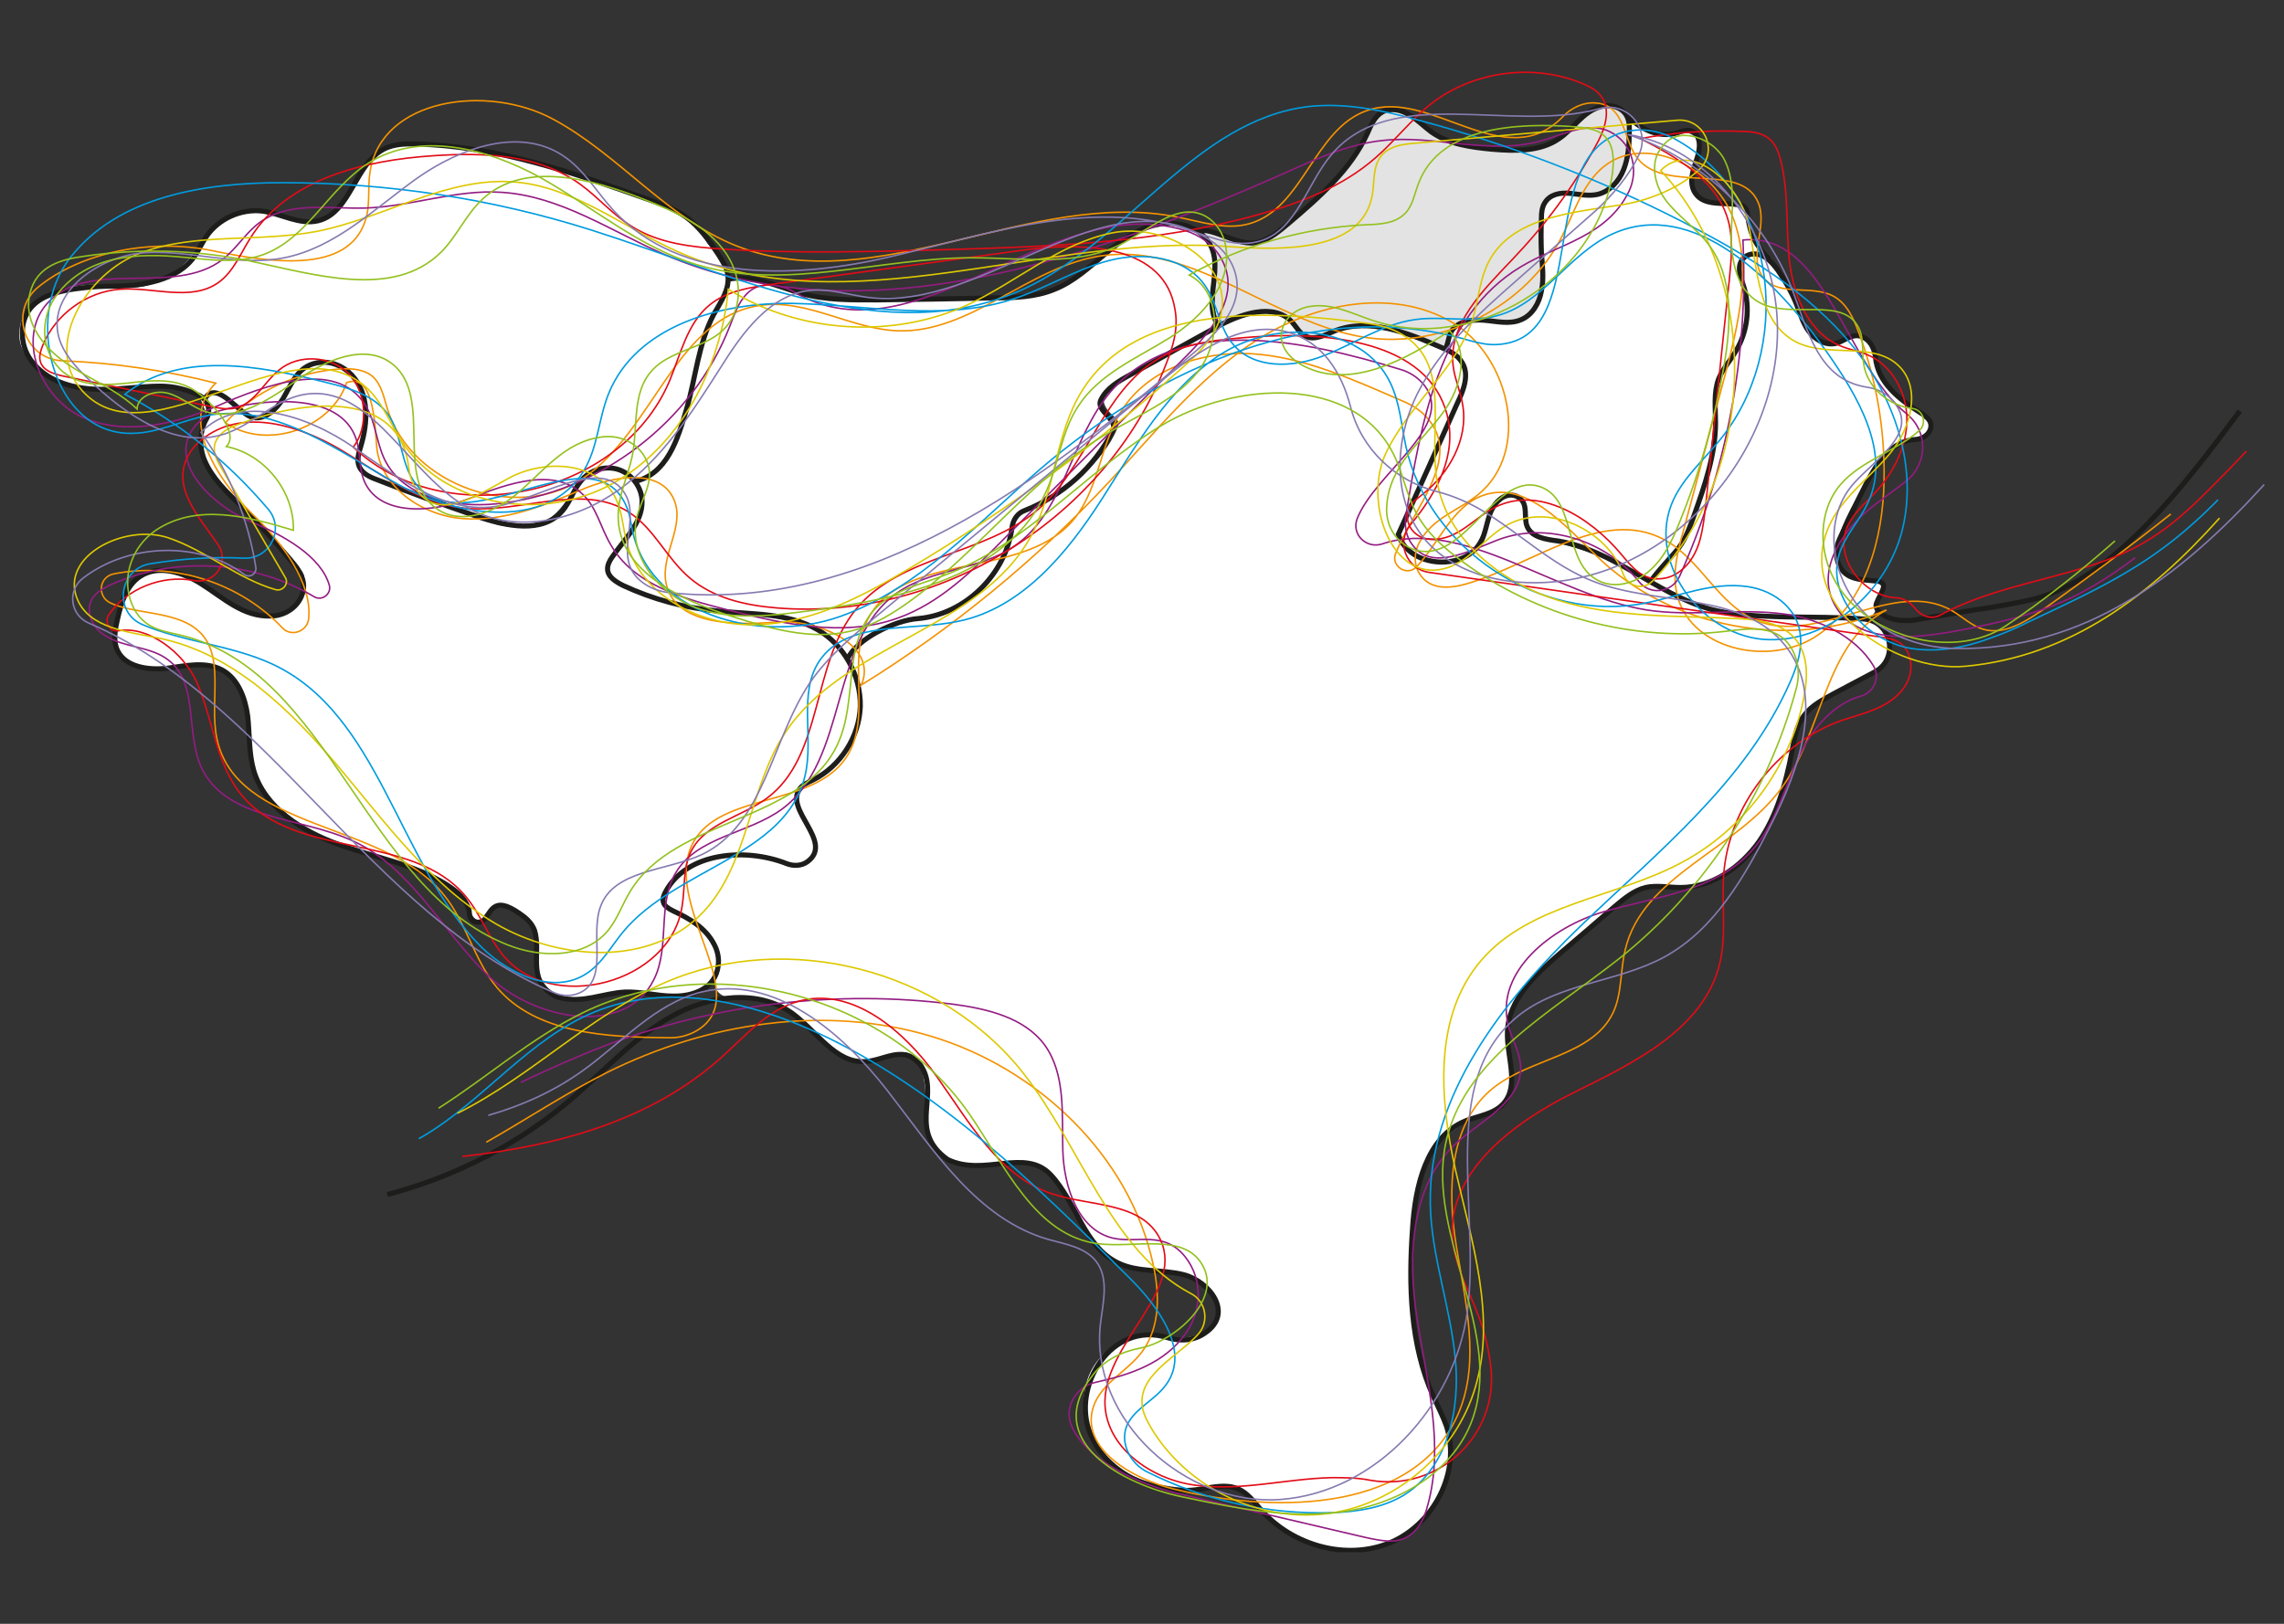 <?xml version="1.0" encoding="UTF-8"?>
<svg id="Capa_1" data-name="Capa 1" xmlns="http://www.w3.org/2000/svg" xmlns:xlink="http://www.w3.org/1999/xlink" version="1.1" viewBox="0 0 450 320">
  <rect x="0" y="0" width="450" height="320" fill="#333333" stroke="none"/>
  <defs>
    <style>
      .cls-1 {
        stroke: #867ab0;
      }

      .cls-1, .cls-2, .cls-3, .cls-4, .cls-5, .cls-6, .cls-7, .cls-8, .cls-9 {
        fill: none;
      }

      .cls-1, .cls-4, .cls-5, .cls-6, .cls-7, .cls-8, .cls-9 {
        stroke-width: .3px;
      }

      .cls-10 {
        clip-path: url(#clippath);
      }

      .cls-2, .cls-11, .cls-12 {
        stroke-width: 0px;
      }

      .cls-11 {
        fill: #e3e3e3;
      }

      .cls-3 {
        stroke: #1d1d1b;
        stroke-width: 1px;
      }

      .cls-4 {
        stroke: #009bdf;
      }

      .cls-5 {
        stroke: #94c11f;
      }

      .cls-6 {
        stroke: #931c81;
      }

      .cls-7 {
        stroke: #f39200;
      }

      .cls-12 {
        fill: #fff;
      }

      .cls-8 {
        stroke: #ddc800;
      }

      .cls-9 {
        stroke: #e20b16;
      }
    </style>
    <clipPath id="clippath">
      <rect class="cls-2" x="3.9" y="14.1" width="442.3" height="291.8"/>
    </clipPath>
  </defs>
  <g class="cls-10">
    <path class="cls-12" d="M347.1,50.2s6,4.4,7.9,12.8c1.4,3.3,4.7,5.8,8.4,4.1s5.1-1.1,6.2,3.1c1.1,4.3,1.4,6.5,8.1,10.8,4.1,2.7,2.7,5.5.3,5.8-2.4.3-5.5.1-8.5,5.4-3,5.2-12.8,17.9-4,22.1,3.7,0,6.4,0,5.4,2.1-1,2.1-1.1,5.5-3.4,5.4-2.3-.1-26.4,0-31.5-2.1-5.1-2.1-10.6-4.5-10.9-5.4,1.6-1.3,10.3-11.1,12.8-26.5.3-4.7-.1-9.1.1-10.8.3-1.7,1.4-5.2,4.7-8.8,1.6-3,2-8.1,1.1-11.2-.8-3.1-2.7-7.2,3.3-6.8"/>
    <path class="cls-12" d="M321.1,23.5s2.4,4,10.2,2.6c2-.1,4.1,1.1,3.1,4.7-1,3.5-2.4,8.8,3.1,9.5,5.5.7,6.1-.3,6.7,2.1.6,2.5,1.4,6.4,3.5,8.2-3.4-.9-5.7.6-4.7,4,1,3.4,2.8,7.8-1.8,16-2.3,3.4-3.1,3.8-3.1,9.8s-.8,12.6-3.7,19.8c-2.9,7.2-7.2,12.6-9.2,14.2-3-1.7-13.7-8.2-21-8.4-1.8-.6-3.5-2-3.7-5.2-.1-3.3-1.4-3.1-3-3.1s-2.8,1-4,4.1c-1.1,3.1-4,10.1-9.5,8.9-5.5-1.1-9.1-3.3-8.5-5.4.6-2.1,12.3-27.8,12.8-28.8.4-1,1.3-5.8-3.3-7.7.6-3.1.9-5.7,7.5-5.7s11.8-.3,11.5-8.4c-.3-8.1-2.6-17.3,4.4-16.9,6.9.4,10.5.1,11.9-5.7.7-5.8.7-8.8.7-8.8"/>
    <path class="cls-11" d="M236,45.3s8.9,2.3,11.1,2.8c3.1-.9,17-11.6,22.3-21.5,3.5-8.2,8.5-3.7,9.6-2.7,0,0,6.2,5.4,14.9,5.7,8.6.3,14-1.4,17.3-5.8,3.3-4.4,10.2-4,9.9,1.4-.3,5.4-1.8,13.9-8.6,13.2-6.8-.7-8.8-.1-8.8,3.8s1.1,18.1-2.4,19.7c-3.5,1.6-4,1.8-6.7,1.4-2.7-.4-9.4-1.8-9.6,5.5-5.5-2.8-15.2-6.2-22.4-3.7-4,1.6-5.7,1.6-7.2-.6-1.6-2.1-4.3-5.9-15.3-.4-1-3.8-.8-3.7-.7-9.4.1-5.7.1-4.4-3.3-9.5"/>
    <path class="cls-12" d="M166.7,129.8s4.8-6.8,17.6-8.5c10.5-2,13.9-13,14.7-16.4.9-3.4,2.3-4.5,4.3-5.1s11.1-5.4,15.6-12.9c2-3.6,1.7-3.8.4-5-1.3-1.1-3.5-3.7.1-6,3.7-2.3,23-13.6,26.1-14.2,3.1-.6,7.1-.9,9.6,2.3,2.6,3.1,3.7,2.3,6.2,1.4,2.6-.9,10.8-3.1,23,2.8,4.5,2.5,5.4,5.4,3.7,9.1-1.7,3.7-12.5,26.6-12.5,27.8s3.1,5.4,7.1,5.7c4,.3,8.5-2,10.2-7.1,1.7-5.1,2.6-6.5,5.1-6.2,2.6.3,2.3,2,2.6,4.3.3,2.3,2.3,4.3,6,5.1,3.7.9,11.6,3.1,23.2,9.9,7.4,3.7,15,4.5,30.9,4.5,7.1.6,11.1.6,11.3,4.5.3,4,.9,4.8-3.4,7.1-4.3,2.3-13.3,5.7-14.7,12.2-1.4,6.5-3.1,27.8-22.4,29.8-4.3-.6-7.9-1.1-11.6,2.3-3.7,3.4-24.4,17.3-23,27.5,1.4,10.2,1.4,12.8-4,14.7-5.4,2-13.3,6.2-14.2,18.4-.9,12.2-.9,27.5,3.1,36,4,8.5,7.9,16.7-3.1,27.2-9.2,7.9-17.9,4.1-25.5.4-2.6-1.8-2.8-1.2-5.7-4.9-2.8-3.7-5.4-4-9.4-3.4-4,.6-23.5.3-24.4-15.9-.6-10.5,8.8-14.7,14.2-13.9,5.4.9,11.6.6,12.2-5.7-.3-3.7-5.7-7.4-12.2-7.4s-11.1-2.6-15-9.6c-4-7.1-6.2-12.5-14.5-11.6-8.2.9-15.9,1.7-15.9-11.3s-5.4-10.2-6.8-9.9c-1.4.3-7.4,4.3-13.6-2.3-6.2-6.5-9.9-9.7-18.1-8.8-3.7-.8-3.1-3.1-2.8-5.4.3-2.3.9-6.8-5.7-10.5s-6.2-4-4.3-6.2c2-2.3,7.1-8.2,21-5.4,4.8,1.4,6,1.7,7.4,0,1.4-1.7.3-5.1-1.1-7.4-1.4-2.3-3.7-5.7.6-7.9,4.3-2.3,15.6-9.9,7.7-24.1"/>
    <path class="cls-12" d="M162.7,58.9h36.6s9.4,0,18.7-9.1c7.9-6.2,15-7.4,18.1-4.3,3.1,3.1,3.7,6.6,3.1,10.2-.6,3.6-.9,6.8.7,8.5-3.8,1.7-20,10.5-21.4,12.2-1.4,1.7-2.3,3.7-.9,4.8,1.4,1.1,2.8,3.4-.6,7.4-3.4,4-7.1,8-14.5,11.6-3.4,1.4-2.6,1.8-3.1,3.6-.6,1.8-3.4,15.1-16.4,17.9-7.4,1.4-12.5,2.8-16.2,7.9-2.6-3.4-7.7-9.1-21.3-9.1-6.5-.3-17.9-2.6-23.8-5.4-2.6-1.7-3.4-4-1.4-6.2,2-2.3,9.1-8.5,4.5-14.2,5.1-3.1,8.5-4.5,11.6-19.6,3.1-15,4-13.3,4.5-14.7.6-1.4,1.1-2.8,2.1-5.7,7.5-.7,7.8,1.6,19.5,4"/>
    <path class="cls-12" d="M21.6,56.1s9.4,3.7,17.3-7.1c7.9-10.8,13-7.1,18.7-5.7s9.4-1.4,13-8.5c3.7-7.1,10.2-9.9,39.4-1.4,29.2,8.5,28.1,13,29.5,14.7,1.4,1.7,5.7,4.8,2.8,10.5-2.8,5.7-5.4,13-7.4,23-2,9.9-8.5,13.9-10.2,13.3-2-2-7.9-4.7-10.8,0-2.8,4.8-6,10.7-14.5,8.5-8.5-2.3-25.2-8.2-26.6-9.1-1.4-.9-3.1-4.3-1.1-9.1,1.4-4.5-.8-11.9-5.1-13.3-4.3-1.4-7.4.3-9.4,3.7-2,3.4-5.4,8.8-7.9,6.8-2.6-2-6.2-6.2-9.1-4.3-4-1.7-10.2-2.3-21.8-1.4-6.5.3-14.6-5-14.6-10.7s4.7-10,17.7-10"/>
    <path class="cls-12" d="M40.3,78.2s1.1-2.8,6.5,2c3.7,2.6,5.7,3.1,9.4-2.6,3.1-6.5,10.2-11.3,15.3,0,0,0,1.4,5.4-.8,11.1-.6,2.6-.3,4.8,3,6,3.3,1.1,22,7.7,23.7,8.5,1.7.8,12.5,2.3,15-5.4,3.7-6.2,8.2-6,10.8-4.8,2.6,1.1,5.1,7.2,2,11-3.1,3.8-7.9,8-3.4,10.6,4.5,2.6,14.2,6.2,29.2,6.8,15,.6,24.1,16.2,15.6,26.6-4.3,5.4-4.8,4.8-6.5,5.7-1.7.9-4.3,3.1-2.3,7.1,2,4,5.4,9.1-1.7,9.9-6.2-2-18.1-4.8-24.7,4.5-2,3.4,0,3.7,1.4,4.5,1.4.9,11.1,5.7,8.5,11.6-2,4.5-5.7,5.4-9.9,4.8-4.3-.6-7.7-1.1-10.5-.6-2.8.6-12.6,2.8-14.2-1.4-1.6-4.3-.4-7.7-1.6-10.5-1.2-2.8-2.9-4.8-5.5-4.8s-2.3-.3-3.4,1.1c-1.1,1.4-2.3,2.3-3.4,0-1.1-2.3-3.1-6.2-11.6-8.8-8.5-2.6-19.3-6.4-22.4-8.8-3.1-2.4-9.1-5.4-9.6-18.1-.6-9.6-4.3-14.2-10.8-13.3-6.5.9-17.3,2.6-15.3-7.9,2-10.5,7.9-11.9,12.2-10.2,4.3,1.7,11.3,6.8,13.3,7.7,2,.9,12.5,2.3,11.3-7.1-1.4-3.7-11.3-12.2-14.2-15.3-2.8-3.1-7.7-8.5-5.4-15,1.1-2.3-2-5.1,0-4.8"/>
    <path class="cls-3" d="M320.4,22.6c2.6,2.8,6.4,4.7,10,3.6.9-.3,1.9-.7,2.9-.4,1.2.4,1.6,2,1.5,3.2-.1,1.6-.8,3.1-1.2,4.6-.4,1.6-.5,3.3.5,4.6,1.8,2.5,5.6,1.6,8.6,2.2.4,0,.8.2,1.1.5.4.4.5.9.5,1.4.5,3.9,1.5,5.9,4.2,8.7M235.5,45.4c4.1-.6,8.4,3.4,12.5,2.3,2.3-.6,4.1-2.2,5.9-3.7,6-5.1,12.2-10.5,15.5-17.7.7-1.6,1.4-3.3,2.9-4.2,1.6-.9,3.7-.5,5.3.5,1.6.9,2.9,2.3,4.4,3.4,3.4,2.4,7.7,3,11.9,3.4,4.6.4,9.6.5,13.3-2.1,2.8-1.9,4.5-5.1,7.9-6.2,1.2-.4,2.6-.4,3.8.2,2.1,1.1,2.2,3.1,2.1,4.9,0,2.4-.2,4.9-1.1,7.2-.9,2.3-2.7,4.3-5.1,4.9-1.8.4-3.6,0-5.5-.2s-3.9.2-4.9,1.8c-.6.9-.7,2-.7,3-.1,2.4-.1,4.7,0,7.1.2,2.4.5,4.9,0,7.3-.4,2.4-1.8,4.8-4,5.7-2.3,1-4.9.3-7.4.1-2.5-.2-5.5.3-6.5,2.5-.4.9-.5,2-.9,2.9M143.3,55.1c4.5-1.2,10,1.4,14.5,2.7,4.8,1.4,10,1.3,15,1.3,7.6-.1,15.2-.2,22.8-.4,4.1,0,8.4-.1,12.2-1.7,3.8-1.5,6.9-4.4,10-7,3.6-3,7.6-5.9,12.5-6,2.3,0,4.6.6,6.4,2.1,5.7,4.9,0,12.5,3.1,17.7M40.4,78.5c2.4-3.8,6.9,3.4,9.5,3.8,2.5.4,4.6-1.7,5.9-3.8,1.7-2.9,2.8-6.3,6.7-7,2.5-.5,5.1.6,6.8,2.4,3.5,3.8,3.2,9.3,1.8,14-.4,1.3-.9,2.8-.3,4.1.6,1.3,2,2,3.4,2.5,6.6,2.6,13.2,5,19.9,7.3,5.6,1.9,12.7,3.4,16.6-1,1.8-2,2.4-4.8,4.3-6.6,1.9-1.9,4.9-2.5,7.3-1.5s4.2,3.5,4.2,6.2c0,4.2-3.5,7.4-5.9,10.9-.5.7-.9,1.5-.9,2.3,0,1.6,1.7,2.6,3.1,3.3,5.8,2.7,12.1,4.4,18.5,5,6.7.7,13.9.3,19.8,3.7,5.2,3,8.5,9,8.4,15.1-.2,6-3.9,11.8-9.3,14.5-1,.5-2,.9-2.6,1.7-3.2,4.2,6.8,10.5,1.5,14.4-1.2.9-2.8.9-4.1.4-8.1-3.2-19.7-2.3-23.9,5.6-.3.6-.6,1.3-.4,2,.2.8,1.1,1.3,1.9,1.7,3.2,1.5,6.4,3.3,8.1,6.6.7,1.3,1,2.8.8,4.2-.5,4.5-5,6.1-8.9,6-3.1,0-6.2-.9-9.4-.8-4.3.2-8.4,2.3-12.9,1.1-.5-.1-.9-.3-1.4-.6-5.1-3.1-2.2-8.4-3.6-12.7-.4-1-1.1-1.9-2-2.6-5.5-4.2-6.2-1.8-7.7.3-.9,1.3-3,.8-3.1-.8,0-.7-.2-1.4-.6-2.1-.8-1.6-2.3-2.7-3.8-3.7-6.5-4.1-14.2-5.4-21.4-8-7.2-2.6-14.5-7.2-16.7-14.5-1-3.5-.8-7.2-1.2-10.8-.5-3.6-1.9-7.4-5.1-9.1-3.2-1.7-7.1-.8-10.8-.3-3.6.4-8.1-.2-9.7-3.4-1-2-.5-4.4,0-6.5.7-3.1,1.8-6.5,4.4-8.2,3.6-2.4,8.5-.8,12.1,1.5,4.3,2.7,8.2,6.5,13.6,6.3,2.6,0,5.1-1.5,6.1-3.9,1.2-2.9-.4-5-1.9-6.8-3.1-3.8-6.4-7.4-9.9-10.9-2.8-2.7-5.8-5.5-7.3-9.1-1.1-2.6-1-5.8.4-8.2.9-1.6.3-3.6-1.3-4.5-2.4-1.2-5-1.9-7.8-1.9-4.3,0-8.5.8-12.8.6-4.8-.2-9.8-1.7-12.7-5.7-1.1-1.5-1.7-3.4-1.7-5.3,0-7.7,8.1-8.5,12.2-9,1.8-.2,3.7-.3,5.6-.3,5.6,0,12.8-1,16.2-6,.8-1.2,1.4-2.5,2.2-3.7,2.4-3.6,6.9-5.6,11.1-5.1,3.7.5,7.3,2.8,11,1.9,6.5-1.6,7.2-11.5,13.3-14.3,1.8-.8,3.9-.9,5.9-.8,15.9.3,31.2,5.7,46.1,11,2.5.9,5,1.8,7.2,3.4,2.6,1.9,4.5,4.6,6.3,7.3.8,1.3,1.7,2.6,1.9,4.1.4,2.8-1.4,5.3-2.8,7.8-3,5.7-3.5,12.3-5.3,18.5-1.8,6.2-3.9,13-10.3,14.4M166.9,130c1.8-4.1,9.5-7.8,14-8.1,9.3-.8,17.3-8.8,18.5-18,.2-1.5,1.1-2.8,2.5-3.3,7.4-2.9,13.7-8.5,17.3-15.6,1.3-2.4-3.4-3.9-2.3-6.2,1.1-2.3,3.5-3.7,5.7-4.9,5.7-3.1,11.3-6.3,17-9.4,4.7-2.6,11.3-5,15-1,.8.9,1.4,2.1,2.5,2.7,1.8,1,4-.2,5.9-1,6.7-2.6,14.2.3,20.8,3.2,1.7.7,3.4,1.5,4.3,3.1,1.4,2.3.3,5.3-.9,7.8-3.9,8.7-7.8,17.4-11.7,26,2.1,6.8,13.6,7.4,16.5,1,1.2-2.6,1-5.7,3.4-7.8,1.1-1,2.7-1.3,3.9-.4,1.9,1.3.8,3.8,1.6,5.7.9,2.1,3.7,2.5,6,2.8,10.8,1.7,19.4,10.4,29.9,13.4,8.2,2.3,21.4,1.2,30.5,2,5.4.5,6.9,7.8,2.1,10.4l-8.3,4.4c-2,1.1-4.1,2.2-5.5,4-1.7,2.1-2.1,4.9-2.6,7.6-1.2,6.1-2.9,12.3-6.4,17.4-3.6,5.1-9.3,9.1-15.5,9.1-2.3,0-4.7-.5-6.9,0-2.3.6-4.1,2.1-5.9,3.6-3.7,3.2-7.4,6.4-11.2,9.6-4.7,4.1-9.9,8.9-10.1,15.2-.2,4.9,2.5,10.7-.9,14.3-1.9,2-4.9,2.3-7.4,3.3-7.7,3.2-9.9,12.9-10.4,21.2-.8,11.2-.5,22.9,4.1,33.1.9,2,1.9,3.9,2.6,5.9,2.9,8.9-2.5,19.3-11.1,22.9-8.6,3.6-19.2.6-25.4-6.4-1.4-1.6-2.7-3.4-4.6-4.2-2.4-1-5-.3-7.6.1-8.6,1.3-18.3-2.9-21.5-11-3.8-9.3,4.2-22.3,15.2-18.9,2.5.8,5.3.6,7.4-.9,5.8-3.9.9-10.2-4.2-11.5-4.3-1.1-9-.4-12.9-2.3-6.7-3.2-8.2-12-13.3-17.4-5.1-5.4-13.1.5-20.3-3-7.6-5.4-2.1-12-4.7-17.5-.3-.6-.6-1.2-1.1-1.6-3.1-3.4-6.8-.4-10.4-.2-5.9.4-9.6-6-14.4-9.5-6.8-4.9-16.5-3.5-23.8.6-7.3,4.1-13,10.5-19.4,16-10.5,9.1-23.2,15.6-36.6,19.1M325.3,114.5c.6-1.2,4.7-5.5,5.5-6.6,1.4-1.9,2.2-4.2,3-6.4,2.1-5.9,4.2-12,4.2-18.2,0-2.9-.4-5.9.6-8.6.8-2,2.3-3.6,3.4-5.5,2.3-3.8,2.9-8.6,1.5-12.9-.6-1.8-1.4-3.8-.1-5.3.7-.8,1.8-1.1,2.8-.9,1.8.3,3,1.7,4.1,3.2,1.4,2,2.6,4.1,3.5,6.3.8,1.9,1.3,3.9,2.5,5.6,1.2,1.7,3.3,2.9,5.3,2.5,2-.5,3.7-2.5,5.9-1,1.2.8,1.8,2.2,2,3.6.4,5.1,4.7,8.4,8.8,11,1.3.8,2.7,1.8,1.9,3.6-.5,1-1.6,1.6-2.7,1.7-4.8.2-7.6,4.5-9.7,8.5-1.9,3.7-3.7,7.4-5.4,11.2-.7,1.6-.8,3.4-.1,5,1.4,3.1,4.5,2.9,7.3,3.2.4,0,.9.1,1.2.4.7.6,0,1.6-.4,2.5-.3.5-.3.6-.7,1.5-.5,1.3,1.4,2.5,2.6,2.9,1.3.5,3.5.6,4.9.4,4.4-.8,6.1-1,10.5-1.8,2.4-.4,4.5-.6,6.9-1.1,2.6-.5,5.2-.9,7.7-1.7,14.8-4.7,27.6-21.3,39-36.6"/>
    <path class="cls-7" d="M95.8,225.1c7.9-4.5,15.6-9.6,23.7-13.7,19.6-9.8,42.9-13.5,63.9-7.2,21,6.3,39.2,23.5,43.8,45,1.3,5.8,1.4,12.4-2.2,17.2-2.9,3.9-8.1,6.2-9.6,10.9-2.6,8.2,7.7,14.2,16.1,16.2,20.5,5,47.7,4.3,55.9-15.1,4.3-10.3,1.3-21.9-.5-33-1.8-11-1.4-24,7.3-31,7.4-5.9,19.5-6.3,23.6-14.8,1.8-3.8,1.4-8.3,2.4-12.4,3.4-14.7,21.9-19.7,30.8-31.9,8.2-11.2,8.5-28.6,20.7-35.1-18.8,8.1-42.3,3.7-57-10.5-6.5-6.3-14.2-15.2-22.7-12-5.9,2.2-8.6,9.5-12.9,14-1.9,2-5.2-.2-4.1-2.7,3.9-9.5,12.9-18.6,6.4-26.4-1.3-1.6-3-2.7-4.9-3.5-9.7-4.2-19.6-8.8-30.1-9.4-9.7-.5-20.2,3-25.4,11.2-4.4,6.9-4.5,16.1-10,22.1-10.3,11.3-33.3,5.5-40.1,19.2-4.1,8.3,1,19.4-4.2,27.1-6.8,10.2-26.3,6.6-30.7,18-4.6,12,12.5,29.1,1.3,35.8-1.7,1-3.7,1.5-5.7,1.4-11.8-.1-25.9-.7-33.7-9.9-4.5-5.4-6-12.8-10.5-18.3-11.8-14.6-41-12.5-44.7-30.9-1.5-7.4,1.9-16.7-4-21.4-4.4-3.6-12.5-3-17-5.2-2.6-1.3-2.2-5.1.7-5.7,11.9-2.4,24.9,1.8,33.2,10.6,1.7,1.9,4.9.8,5.2-1.7.8-7-5.2-15.1-11-20.6-7.2-7-14.5-18.8-7.3-25.9-9.9-2.5-20-4-30.2-4.4-7.5-.3-10.6-9.7-4.8-14.5,8.7-7.1,22.7-9.6,34.3-7.2,11.1,2.3,26.8,4.8,30.2-6,1-3,.4-6.4.9-9.5,2.2-14.6,23.2-17.4,36.1-10.4,13,7,22.5,19.6,36.2,25,27.4,10.7,58-11.5,86.9-5.7,4.6.9,9.4,2.6,14,1.3,10.6-2.9,12.8-18.7,23.2-22.3,12.7-4.5,27.3,13,38.7,1.1,1.7-1.7,4-2.8,6.4-2.6,5.9.4,5.3,7.2,8.3,11,5.6,6.9,20.3.5,23.7,8.6,2,4.7-2.2,11,1.1,14.9,3.1,3.7,9.3,1.3,13.6,3.5,2.7,1.4,4.1,4.4,5.1,7.2,3.5,9.3,5.2,19.3,5,29.2-.2,11.5-3.6,24-13.1,30.5-9.5,6.5-25.7,2.7-27.8-8.6-.8-4,.3-8.2,1.4-12.1l8.1-30.3c2.7-10.3,5.5-21.4,1.6-31.4-3.8-9.9-17.3-16.6-25.5-9.9-4.1,3.4-5.7,8.9-8.1,13.6-7,13.9-23.5,22.3-38.8,20-18.1-2.8-33.7-18.7-51.9-16.1-14.2,2-25.7,15.2-40.1,14.8-9.3-.3-18.1-6.4-27.3-5-16.4,2.4-20.9,24.5-34.6,33.9-13.1,9-34.1,1.7-38.8-13.6-.7-2.3-1.2-4.9-3-6.4-1.6-1.3-3.9-1.5-6-1.4-8.6.5-17,4.3-22.9,10.6,8,5.5,20.8,1.3,23.9-7.9,5.1-1.8,5.5,7,5.9,12.4.6,8.1,8.9,13.8,17,14.4,8.1.6,15.9-2.5,23.4-5.7,6.3-2.7,15.6-4.3,18.2,2,2.2,5.1-2.6,10.8-1.6,16.3,1.6,8.3,13.2,8.5,21.6,7.8,8.4-.7,20.3,4.6,16.9,12.4,17.9-11.1,34.3-24.5,48.7-39.9,9.2-9.9,17.8-20.7,29.1-28,11.4-7.3,26.7-10.4,38.4-3.7,11.7,6.8,15.8,25.6,5.3,34.1-3.8,3.1-9,4.6-11.5,9.3-1.1,2-1.2,4.4,0,6.3,2,3.2,5.9,2.9,9.1,2,13.3-3.8,26.8-15.2,39-8.8,7.2,3.8,10.7,12.9,18.3,16,12.2,5,27-8.5,38.4-2,2.1,1.2,3.9,3,6.2,3.7,4,1.2,8.1-1.3,11.6-3.7,8.6-6.1,17.1-12.4,25.4-19"/>
    <path class="cls-6" d="M102.6,213.3c5.5-2.6,11.1-5.1,16.8-7.3,21.7-8.2,45.4-11,68.4-8.1,6.7.9,14,2.6,18,8,4.2,5.8,3.4,13.7,3.6,20.8.2,7.2,3,15.7,9.9,17.3,4.8,1.1,10.1-1.6,14.3,3.8,3.4,4.4,3.2,10.5,0,15-4.1,5.8-10.8,8.1-17.7,9.6-4.1.9-6.5,5.3-4.6,9,3.1,6.4,12.7,11,20.6,12.9l37.2,8.7c2.8.6,5.9,1.3,8.3-.2,2.2-1.3,3.3-3.8,3.9-6.2,3.3-11.9-.2-24.5-2.1-36.7-1.9-12.2-1.3-26.4,7.8-34.7,5-4.5,12.6-8,12.6-14.7,0-3-1.8-5.8-2.5-8.7-2.4-10.4,8.6-19.1,18.8-22.1,10.3-3,22.1-4.1,29.2-12,4.8-5.3,6.5-12.7,9.6-19.1,2.4-5.1,6.7-10,11.9-11.4,2.6-.7,3.9-3.7,2.5-6-3.4-5.7-10.7-9.3-17.6-10.2-9-1.2-18.2.6-27.1-.8-18-2.9-36.3-18.3-52.1-13-3.1,1-6.1-1.9-4.9-5,3.6-9.1,19.5-18.3,13.2-26.3-1.2-1.5-2.9-2.6-4.7-3.1-18.9-5.8-43.7-11-57,4.3-8,9.3-9.1,23.9-19.3,30.7-6.8,4.6-16.1,4.3-22.8,9-13.5,9.5-9.5,33-22.8,42.7-6.6,4.8-16.6,5.4-20.8,12.4-3.8,6.2-1.1,14.7-4.4,21.2-5.6,11.3-23.4,8-32.5-.7-9.1-8.8-15.2-21.3-26.6-26.6-10.4-4.9-25.1-4.1-30-14.5-3.2-6.9-.5-16.6-6.5-21.2-3.8-3-9.5-2.3-13.4-5.5-1.3-1.1-2.2-2.8-2.2-4.5,0-2.7,2.2-3.9,4.3-4.9,12.7-5.7,28.1-4.7,40,2.4,1.5.9,3.4-.5,3-2.2-1.6-5.8-9.2-10-15.5-12.6-7.9-3.3-16.7-12.1-10.9-18.9,1.2-1.4,2.8-2.4,4.6-2.9,8-2.3,23.9-4.2,27.1,5.6.8,2.5.5,5.3,1.4,7.8,2.8,7.5,13.6,6.7,21,3.8,7.4-2.9,16.8-6.3,22.4-.6,2.6,2.6,3.4,6.5,5.3,9.7,4.4,7.8,14,10.6,22.7,12.8,11.1,2.8,23.1,5.6,33.9,1.7,8.2-2.9,14.7-9.3,20.8-15.5,12-12,24-24.1,36-36.1,5.3-5.3,11.1-12.4,6.7-19.6-1.6-2.6-4.1-4.3-7-5.2-26.5-8-52.4,26.2-76.7,12.3-.8-.5-1.6-.9-2.5-1.1-6.9-2-8.7,3.2-10.3,7.4-7.3,19.1-25.9,33.3-46.2,35.3-8.3.8-18.2-1.2-21.9-8.7-1.7-3.5-1.8-7.7-3.9-10.9-5.8-9-19.5-3.9-29.3.4-8.4,3.6-18.1,5.8-26.4,2.1-8.3-3.8-13-15.6-6.9-22.4,8.1-9.1,25-1.2,34.6-8.7,2.7-2.1,4.5-5.2,7.2-7.2,5.8-4.3,13.7-2.7,20.9-2.9,9-.3,17.8-3.7,26.8-3.1,11.5.7,21.5,7.6,32,12.2,39.1,16.9,84.1,1,123-16.3,6-2.7,12-5.4,18.5-6.1,10.5-1.2,21.3,3,31.5,0,4.7-1.3,9.6-4.1,14-1.4,3.9,2.3,5.1,7.4,3.1,11.5-4.4,8.9-13.9,10.3-21.3,14.8-16,9.6-19.7,30.9-22.6,49-.3,2,0,4.2,1.3,5.8,3.8,5.2,11.1,1.2,16.8-1,9.7-3.7,21.4.2,27.8,8.2,2.2,2.8,6.5,2.2,8-1,9.3-20.7,13.6-43.6,12.5-66.3,16.3-1.6,20,24.4,32.3,34.3,4.2,3.4,4.1,9.7,0,13.1-2.3,1.8-4.7,3.5-7,5.3-5.5,4.4-10.5,11.7-7.7,18.2,4.8,11.1,22.3,6.6,31,4.8,5.5-1.2,11-2.8,16.1-5.2,4.5-2.2,8.6-4.9,12.6-7.9"/>
    <path class="cls-9" d="M91.1,227.9c18.8-2.1,37-7,50.9-19.4,4.8-4.3,9.2-9.5,15.4-11.2,10.6-2.9,20.8,5.9,27.2,14.9,6.4,9,12.3,19.7,22.8,23.1,7.3,2.4,16.9,1.6,20.8,8.2,6,10.3-10.2,20.6-10.5,32.5-.2,9,9,15.6,17.9,16.7,8.9,1.2,17.8-1.3,26.8-1.5,2.5,0,5,0,7.5.5,13.5,2.4,25.5-8.9,23.8-22.5-.4-3.4-1.2-6.8-2.5-10.1-1.8-4.9-4.6-9.6-5-14.8-1.2-13.2,11.8-23,23.7-28.9,11.9-5.9,25.7-12.5,28.9-25.4,1.4-5.7.4-11.8.8-17.6,1-13.4,10.4-25.7,22.9-30.3,4.3-1.5,9-2.3,12.1-5.9,1.9-2.2,2.5-5.2,1.2-7.8-1.2-2.3-3.4-2.6-5.5-2.9l-88.7-12.7c-4.5-.6-6.6-5.9-3.7-9.4,5.4-6.5,9.2-13.9,7.2-21.7-3.8-14.5-23.3-16.4-38.2-15.3-6.5.5-13.2,1-18.7,4.3-11,6.5-14.1,21.5-23.8,29.8-10.4,8.9-27,8.9-35.7,19.5-8.9,10.8-6.4,29-17.6,37.3-5,3.7-12.1,4.9-14.9,10.4-1.7,3.3-1.2,7.2-1.8,10.8-2.2,15.3-25.9,21.6-35.5,9.5-2.8-3.6-4.3-8-7.2-11.4-10.5-12.6-33.5-7.2-44-19.8-5.2-6.2-5.7-15.1-9-22.5-2.7-5.9-9.6-11-15.3-10-1.7.3-2.9-1.6-2-3.1,3.5-5.2,10.6-8,16.8-6.8,4.1.8,7.1-3.6,4.8-7-3.7-5.5-9.6-11.5-5.7-18,.8-1.4,2-2.5,3.3-3.4,7.7-5.4,18.2-2.2,26.3,2.5,7.8,4.6,15.3,10.6,24.3,11.6,11.1,1.3,23.5-5.2,32.8.9,4.9,3.2,7.4,9.1,11.9,12.9,4.7,4,11,5.4,17.1,5.9,33.3,2.8,67.2-19.1,77.8-51,.8-2.5,1.2-5.2.7-7.8-2-12.7-17.6-13.3-29.2-11.8l-50,6.8c-4.4.6-9.1,1.3-12.5,4.1-4.4,3.6-5.7,9.7-7.9,15-9.7,22.9-44.2,30.2-62.3,13,3.1-3.9,2.6-11-.9-14.5-3.6-3.5-9.8-3.9-13.7-.7-3,2.4-4.8,6.6-8.6,7.5-1.6.4-3.3,0-4.9-.3-9.7-2-19.4-4-29.1-6-1.8-.4-3.8-1-4.4-2.7-.4-1.1,0-2.2.4-3.3,2.5-6.1,8.6-10.6,15.2-11.1,6.6-.5,14,2.5,19.4-1.3,3-2.1,4.4-5.8,6.4-8.9,7.2-11.5,22.3-15.2,35.8-16.1,10.1-.7,20.9-.3,29.1,5.6,3.6,2.6,6.5,6.1,10.3,8.4,5.3,3.3,11.8,4,18,4.4,14.5.9,29.1.5,43.6.1,20.7-.6,41.7-1.3,61.7-6.9,8.3-2.3,16.6-5.5,23.1-11.2,3.8-3.3,6.9-7.4,10.9-10.6,8.3-6.5,20.2-8.1,30-4,1.3.6,2.6,1.2,3.5,2.4,2.2,2.8.7,6.9-1.1,10-4.4,8.1-9.9,15.5-16.3,22.2-5.7,6-12.7,12.8-11.7,21,.3,2.6,1.5,5.1,1.9,7.8,1.1,6.6-2.7,13.4-7.9,17.5-1.5,1.2-3.2,2.3-3,4.6.1,2.4,2.2,4.2,4.6,4.3,5.4.2,8.5-4.3,12.8-6.4,8.5-4.2,18.6,2,24.7,9.3,2.1,2.5,4.3,5.4,8.2,4.8,1.8-.2,3.4-1.2,4.7-2.6,2.8-3.1,3.2-7.3,3.7-11.3,1.6-14.9,3.1-29.9,4.7-44.8.4-4.2.9-8.5-.4-12.5-2.4-7.5-10.1-11.9-17.1-15.5,6.6-1.2,13.4-1.7,20.2-1.4,1.8,0,3.7.3,5.1,1.4,1.3,1,1.9,2.6,2.3,4.2,1.7,6.5,1,13.5,1.8,20.2.8,6.7,3.8,14,10.1,16.5,1.7.7,3.5,1,5.2,1.7,4.8,2,7.8,7.4,7.8,12.7,0,5.3-2.5,10.3-6,14.2-2,2.2-4.3,4.1-5.6,6.7-3,6.1,2.8,13.9,9.3,14.3,1.6,0,3,.9,4,2.2,1.1,1.4,3.1,2.1,4.7,1.3,9.2-5,19.6-6.6,29.4-9.7,11.5-3.6,17.2-8.4,25.5-16.9,1.9-1.9,3.7-3.8,5.6-5.8"/>
    <path class="cls-4" d="M82.5,224.4c.3-.2.6-.3.9-.5,12-7.1,20.8-19.2,33.8-24.5,14-5.7,30.1-2.2,43.8,4.1,23.9,11.1,43.1,30,61.8,48.6,5.6,5.6,11.7,14.2,7,20.7-2.7,3.9-8.7,5.6-8.2,11.1.3,2.6,2,4.9,4.3,6.1,11.3,5.7,24,8.5,36.6,8.1,4.9-.2,9.8-.9,14-3.4,8.7-5.3,11.3-17,10.2-27.2-1-10.2-4.7-20-4.9-30.2-.4-21.3,14.2-39.9,29.5-54.7,15.4-14.8,32.8-28.6,41.4-48.2,2.2-5,3.7-10.8-1.1-15.4-2-1.9-4.6-3-7.3-3.4-7.1-1-13.6,2-20.4,3.3-20.4,3.9-42.5-10.7-46.9-30.9-.9-4.2-1.2-8.7-3.1-12.6-5.5-11.4-22.3-12.5-33-5.8-10.7,6.6-17.1,18.3-23.9,28.9-6.8,10.6-15.7,21.3-28,23.9-9.7,2.1-22.1-.3-27.6,7.9-4.2,6.4-1,15.1-2.8,22.6-3.7,15.7-25.5,18.3-35.8,30.7-2.4,2.9-4.2,6.3-7.3,8.3-6.5,4.2-15.2.1-20.7-5.3-16.6-16.7-19.9-46-41.3-55.8-7.8-3.6-17.7-4.4-25.4-7.7-5.8-2.4-4.7-11,1.5-12,6.1-1,12.3-1.4,18.5-1.1,5.1.2,8.1-5.8,4.7-9.7-7.8-9.2-17.4-17-28.2-22.6,10.8-8.6,26.4-5.7,39.8-2.3,4.5,1.1,9.3,2.5,12,6.2,3,4.2,2.4,10.2,5.8,14.1,10.1,11.7,35.8-12.1,41.6,5.1.3.9.4,1.8.6,2.7,2.8,17.3,25,23.7,41.1,18,15.5-5.5,27-18.3,39.5-29.1,23.3-20,54.9-34.1,84.5-25.3,1.8.5,3.6.9,5.4.8,19-.9,7.3-36.8,24.8-41.8,3.5-1,7.2-.4,10.3,1.3,20.8,11.3,23.3,41.9,8.7,59.5-3.1,3.8-6.9,7.1-9,11.6-5.4,11.6,4.9,26.4,17.7,27.5,12.7,1,24.6-9.5,27.5-22s-1.8-25.8-9.8-35.7c-8.8-10.9-21.3-18.3-33.8-24.7-16.6-8.5-34.1-15.2-52.1-20-7-1.9-14.2-3.4-21.4-2.6-22.4,2.7-35.7,26.6-56.2,36-26.8,12.2-57.1-2.8-85.2-11.7-19.6-6.2-40.2-9.3-60.8-9.3-15.3,0-32.3,2.7-41.7,14.7-9.5,12-3.3,34.9,12,34.7,5.3,0,10.2-2.7,15.4-3.6,13.3-2.2,25.4,7.2,37.2,13.7,11.9,6.5,29.5,8.9,36.5-2.7,2.8-4.6,2.9-10.2,4.9-15.2,5.4-13.4,22.1-18.1,36.5-17.8,14.4.3,29.3,3.6,43-.8,6.6-2.1,12.6-6,19.3-7.7,6.7-1.7,14.9-.7,18.8,5.1,2.4,3.5,2.7,8.2,5.4,11.4,4.1,5,11.9,4.7,17.9,2.3,6-2.3,11.5-6.2,17.9-7.1,5.4-.8,11.1.7,16.3-.8,9-2.4,14.1-12.2,22.7-16.1,15.9-7.2,32,8.9,42.1,23.1,6.2,8.8,12.8,19.9,8.3,29.7-1.6,3.6-4.5,6.5-5.7,10.2-2.7,8.5,5.5,17.3,14.2,18.7,5.3.8,10.7-.2,15.7-2.1,2.6-.9,5.1-2,7.5-3.2,12-5.7,22.4-10.3,32.6-19.6,1.6-1.4,3.1-2.9,4.6-4.4"/>
    <path class="cls-8" d="M90.1,219.4c14.5-7.2,26.2-19.4,41-25.8,24-10.4,54.5-2.6,70.6,18,11.3,14.4,17.2,35,32.9,43.3,3,1.5,3.7,5.5,1.5,8-3.8,4.2-11.3,7.7-11.1,13.5,0,1.8.9,3.4,1.8,5,7,11.7,21.1,18.6,34.6,16.9,13.5-1.7,25.5-11.9,29.3-25,4.1-13.8-.7-28.5-3.9-42.6-3.2-14.1-4.4-30.4,5-41.4,9.6-11.2,26.3-12.3,39.3-19.2,12.4-6.5,21.6-18.8,24.3-32.6.8-4,.9-8.5-1.7-11.6-2.7-3.2-7.3-3.8-11.5-4-11.8-.6-23.9-.1-35.2-3.6-11.3-3.5-22.1-12-23.9-23.7-1.7-10.5,3.2-23.7-7.8-29.2-1.6-.8-3.4-1.3-5.3-1.6-19.7-2.7-45.9-4.3-56.8,13.2-5.4,8.6-5.2,19.7-10.1,28.7-10,18.4-36.9,21.2-48.4,38.7-7.2,10.9-7.2,26-16.3,35.5-10.2,10.6-28.1,9.5-40.8,2.1-12.7-7.5-21.5-19.7-31-31-9.5-11.2-20.7-22.2-35.1-25.2-6.2-1.3-13.9-1.9-16.3-7.8-3.4-8.4,9.4-14.9,18-12,7.4,2.5,13.7,8.1,21.1,10.2,1.4.4,2.7-1.2,1.9-2.4l-12.6-21.6c-1.2-2-2.4-4.4,0-6.7.6-.6,1.4-1.1,2.2-1.4,12.4-5.1,32.8-8.1,34.7,7.9.2,1.5.6,3,1.4,4.2,4.3,6.9,12.3,1.3,18.4-2,6.9-3.7,17.1-3.3,20.8,3.6,1.5,2.8,1.6,6.1,2.4,9.2,2.9,10.5,14.7,16.5,25.6,16.1,10.9-.3,20.9-5.6,30.3-11.2,19-11.3,36.9-24.5,53.4-39.3,3.4-3,6.9-6.4,7.8-10.8,2.2-10.4-11.2-18-21.5-15.9-10.4,2.1-18.7,9.6-28.3,14.1-14.9,6.9-33.4,5.7-47.3-3-1.5,15.4-9.3,30.8-22.8,38.3-13.5,7.5-32.8,4.8-41.4-8.1-2.4-3.7-4-8.1-7.3-11-14.9-13.1-42.6,15.5-55.8.8-7.8-8.7.7-23.2,11.6-27.2,10.9-4,23.1-2,34.6-4.2,13.4-2.6,25.8-11,39.4-9.7,11.7,1.1,21.4,9.2,32.2,13.9,33.4,14.7,71.8-3.9,108.2-1.2,10.9.8,25.9.9,28.1-9.8.8-3.8-.5-8.5,5.2-10.1.8-.2,1.6-.3,2.4-.4,17.5-1.5,35-3.1,52.5-4.6,5.3-.5,8.3,6,4.4,9.7-3.9,3.7-10.1,6.2-15.6,7-9.7,1.5-21.4,2.5-25.9,11.2-1.7,3.3-2,7.2-3,10.8-3.1,10.2-12.6,17.2-17.2,26.8-4.6,9.6,1,25.4,11.3,22.9,4.7-1.1,7.7-5.6,11.8-8.2,8.3-5.3,20.4.4,23.6,9.2.9,2.5,4,3.3,5.8,1.4,20.6-21.2,21.9-59.1,1.6-80.9,5.9-6.1,15.8,2.7,17.4,11.1,1.7,8.3,1.7,18.8,9.3,22.7,6.3,3.2,15.2-.2,20.2,4.7,4.5,4.4,2.4,12.2-1.6,17.1-4,4.9-9.5,8.7-12.1,14.4-7.1,15.9,13,29,26.8,27.7,20.7-1.9,36.6-14.1,50.1-29.2"/>
    <path class="cls-1" d="M96.2,219.8c6.6-1.9,12.9-4.7,18.6-8.8,7.7-5.5,14.2-13.2,23.4-15.5,14.3-3.5,27.7,7.9,36.7,19.5,9,11.6,17.6,25.3,31.8,29.3,3.3.9,7,1.5,9.2,4.2,2.7,3.4,1.4,8.2.9,12.5-2.1,18.7,16.7,35.9,35.5,34.5,18.8-1.4,34.3-18.4,36.8-37,2.7-20.2-5.9-45.3,9.9-58.2,8.1-6.6,19.7-6.7,28.9-11.7,9.9-5.4,15.8-15.8,20.9-25.8,5.7-11.2,10.8-25.6,3-35.5-8.4-10.7-25.1-7.8-37.8-12.7-8.1-3.1-14.5-9.5-22-14-2.7-1.6-5.7-2.9-8.8-3.7-8.3-2.1-15-8.4-17.1-16.7-1.8-6.9-5.5-12.7-12.2-14.7-9.1-2.6-18.1,3.8-25.5,9.9-18.6,15.4-37.2,30.7-55.8,46.1-4.7,3.9-9.5,7.9-13,13-7.6,11.3-9,28-21.3,33.9-7.1,3.3-17.4,3-20,10.3-2.1,5.8,1.7,14.5-4.2,17-1.6.7-3.4.6-5-.1-36.3-15.5-56.2-57.7-91.6-72.8-3.7-1.6-4.3-6.5-1.1-8.9,8.9-6.8,22.7-7.4,31.7-.7,1.1.8,2.5-.1,2.3-1.4-1.5-9.5-5.2-18.7-10.8-26.6,7.7-7.8,21-3.3,30,2.9,9,6.2,19,14,29.6,11.4,8.7-2.1,20.2-9.7,24.2-1.7,2.7,5.5-3.2,12.9,3.8,17.4,1.4.9,3,1.4,4.7,1.6,39,4.1,73.4-22,103.1-47.1,5.1-4.3,10.8-10,8-17-.9-2.2-2.5-4-4.5-5.3-20.8-13.6-44.1,14.2-67.6,11.2-3.7-.5-7.3-1.7-11-1.4-8.1.7-13.6,8.3-17.9,15.2-5.6,8.8-11.4,17.9-19.9,24-8.5,6.2-20.3,8.9-29.5,3.9-12.2-6.5-19.4-25.1-33-22.5-5.6,1.1-9.8,5.9-15.3,7.7-9.7,3.2-19.7-3.8-27-10.9-2.4-2.3-4.8-4.9-5.7-8.1-2.4-8.8,7.9-16.2,17.1-16.7,9.1-.5,18.4,2.8,27.3,1,10.1-2,17.8-9.7,26.2-15.7,8.4-5.9,20-10.1,28.6-4.5,4.2,2.7,6.7,7.2,10.1,10.9,13.2,14.3,36,13.5,54.9,9,19-4.4,38.8-11.3,57.4-5.5,5.1,1.6,10.4,4.1,15.4,2.4,7-2.4,8.9-11.2,13.7-16.9,11.9-14.1,35.3-4.2,52.9-9.1,5.4-1.5,10.1,4,7.7,9.1-1.9,4.1-5.3,8.1-8.6,11.1-5.1,4.5-10.1,8.9-15.2,13.4-7.5,6.6-15.3,13.5-19.8,22.5-4.5,9-5.1,20.7,1.2,28.5,5.5,6.8,14.9,9.2,23.6,8.8,28-1.2,51-31,45.2-58.4-3.1-14.4-14.1-27.6-28.6-29.9,14.7,4.8,26.9,16.4,32.5,30.8,3,7.8,5,17.5,14.6,19,2.3.3,4.4,1.5,5.7,3.4,4.2,5.8-3.9,10.7-8.2,15.5-7,7.7-4.2,21.2,4.2,27.5,4.6,3.4,10.3,5,15.9,5.1,25.3.4,44.3-14.3,60.7-32.3"/>
    <path class="cls-5" d="M86.4,218.4c9.6-6.1,18.3-13.9,28.6-18.9,25.6-12.4,59.6-3.4,75.9,19.9,7.1,10.3,13.1,24.2,25.5,25.7,7.3.9,16.9-2.2,20.5,4.2,4,6.9-5.7,15.2-12.4,16.4-3.6.7-7,2.4-9.2,5.3-10.2,12.9,5.7,21.5,17.7,24,10.4,2.2,21.1,4.4,31.7,2.9,10.6-1.5,21.1-7.5,25.1-17.4,6.9-17.4-8.7-36.7-5-55,3.4-16.7,20.7-25.9,34.1-36.5,16.9-13.4,29.4-32.4,35-53.3.7-2.5.5-5.2-.7-7.5-2.7-5.2-8.3-4.4-13.1-3.8-18.3,2.2-37.4-2.9-52.2-13.9-3.5-2.6-6.8-5.5-8.8-9.3-2-3.7-2.7-8-4.6-11.8-7.8-15.5-31.1-14.4-45.9-5.4-14.8,9-26.4,23.4-42.6,29.4-4.7,1.8-10,2.9-13.5,6.5-6.5,6.8-3.5,18.1-7.4,26.6-7,15.6-32,14.5-40.9,29.1-1.6,2.6-2.6,5.7-4.6,8-4.6,5.3-13.1,5.2-19.6,2.6-28.1-11.1-34.9-53.9-64.3-61-3.7-.9-7.6-1.2-9.7-6.1-2.2-5.3,0-11.4,4.7-14.6,8.1-5.4,18.2-2.7,27.1,0,.2-7.7-5.7-15-13.2-16.5,2.9-2.9-3.6-9.7-7.2-11.6-3.7-1.9-8.1-1.4-12.2-.9-5.1.5-10.7.8-14.2-3.7-3.1-4-2.8-9.7.2-13.7,6-7.9,16-8.3,25-7.4,5.2.5,10.6,1.3,15.6-.5,8.7-3.1,12.9-13,20.7-18,10-6.4,23.4-3,33.8,2.7,10.4,5.8,19.7,13.9,31.1,17.3,17.4,5.2,35.9-1.4,54.1-1.4,10.2,0,21.2,1.9,30.2-3.1,5.1-2.8,10.6-7.9,15.8-5.1,1.8,1,3.1,2.8,3.7,4.7,2.3,7.9-4.1,15.1-10.8,19.3-6.4,4-13.9,7.1-18,13.5-3.3,5-3.8,11.3-6.3,16.8-7.3,16.5-28.1,21-46,23.4-7.7,1-15.8,2.1-23.1-.6-7.3-2.7-13.4-10.4-11.5-17.9,1-3.9,4-7.6,1.5-11.8-1.7-2.9-5-4.3-8.3-3.9-7.6.9-11.8,7.1-17.2,11.5-4.3,3.5-10.8,5.9-15.4,2.7-8.5-5.9-.7-22-8.7-28.5-5.3-4.3-13.1-.9-18.7,3-5.6,3.9-12.2,8.5-18.5,6.2-2.5-.9-4.5-2.8-7.1-3.5-2.5-.7-6,.5-6.1,3.1-5.9-5.7-14.8-7.3-19.5-14.6-1.6-2.4-2.3-5.4-1.6-8.2,1.3-5.4,6.2-6.7,10.7-7.3,10.8-1.6,21.8-1.3,32.5.9,12.9,2.7,28.4,7.6,37.8-1.7,3.1-3.1,4.9-7.4,8.1-10.4,8.2-7.7,21.5-4.1,31.9,0,6.1,2.4,12.4,5.1,16.2,10.7,2.1,3.2,3,7.1,1.9,10.8-2.4,8.2-12.1,7-16.7,12.4-3.8,4.3-2.6,10.9-3.7,16.5-.8,4-2.8,7.8-2.8,11.9-.1,10.8,12.2,16.7,22.5,19.9,7.5,2.4,15.5,4.7,23.2,2.9,4.7-1.1,8.8-3.7,12.7-6.6,13.2-9.9,23.3-23.7,37.5-32.1,6.3-3.8,13.6-6.6,18.2-12.3,4.6-5.7,4.9-15.9-1.6-19.2,10.6-5.9,22.6-9.3,34.7-9.9,2.8-.1,5.9-.2,7.9-2.3,1.5-1.6,1.8-3.9,2.6-5.9,4.2-11.1,19.2-12,31-11.1,2,.2,4.2.4,5.6,1.8,1.9,1.8,1.9,4.7,1.6,7.3-3,20.9-27.4,35.8-47.4,29-4.2-1.4-8.2-3.6-12.8-2.6-2.2.5-4.1,2-4.8,4.1-1.1,3.5,1.5,6.2,4.3,7.6,9.2,4.6,20-1.3,28.6-7,3.9,4.1,2.3,11-1,15.7-4.3,6.1-11,10.7-11.4,19.1-.2,3.8,2.1,7.3,5.7,8.4,9.9,2.8,15.9-16.2,25-12.3,6.9,3,4,15.3,11.4,18.5,2.5,1.1,5.4.6,7.7-.7,4.2-2.4,6.3-6.9,8-11.2,4-9.9,6.9-20.3,8.7-30.8,1.4-8.2,1.9-17.3-3.2-23.9-2.4-3.1-5.8-5.3-8.2-8.4-2.4-3.1-3.4-7.9-.7-10.8,2.9-4.1,10-1.7,12.2,2.8s1.4,9.8,1.3,14.8c0,5,1.1,10.8,5.5,13.2,6.2,3.4,16.5-1.3,19.6,5,1.1,2.2.6,4.8,1,7.2.7,4.6,5,8.2,9.6,8.7,2.2.3,2.9,3,1.3,4.4-4.4,3.9-11.4,5.9-15.4,10.5-4.5,5.2-4.5,13.2-1.1,19.2,6.2,11,23.2,15.6,33.5,8.8,7.5-5,14.7-10.7,21.6-16.8"/>
  </g>
</svg>